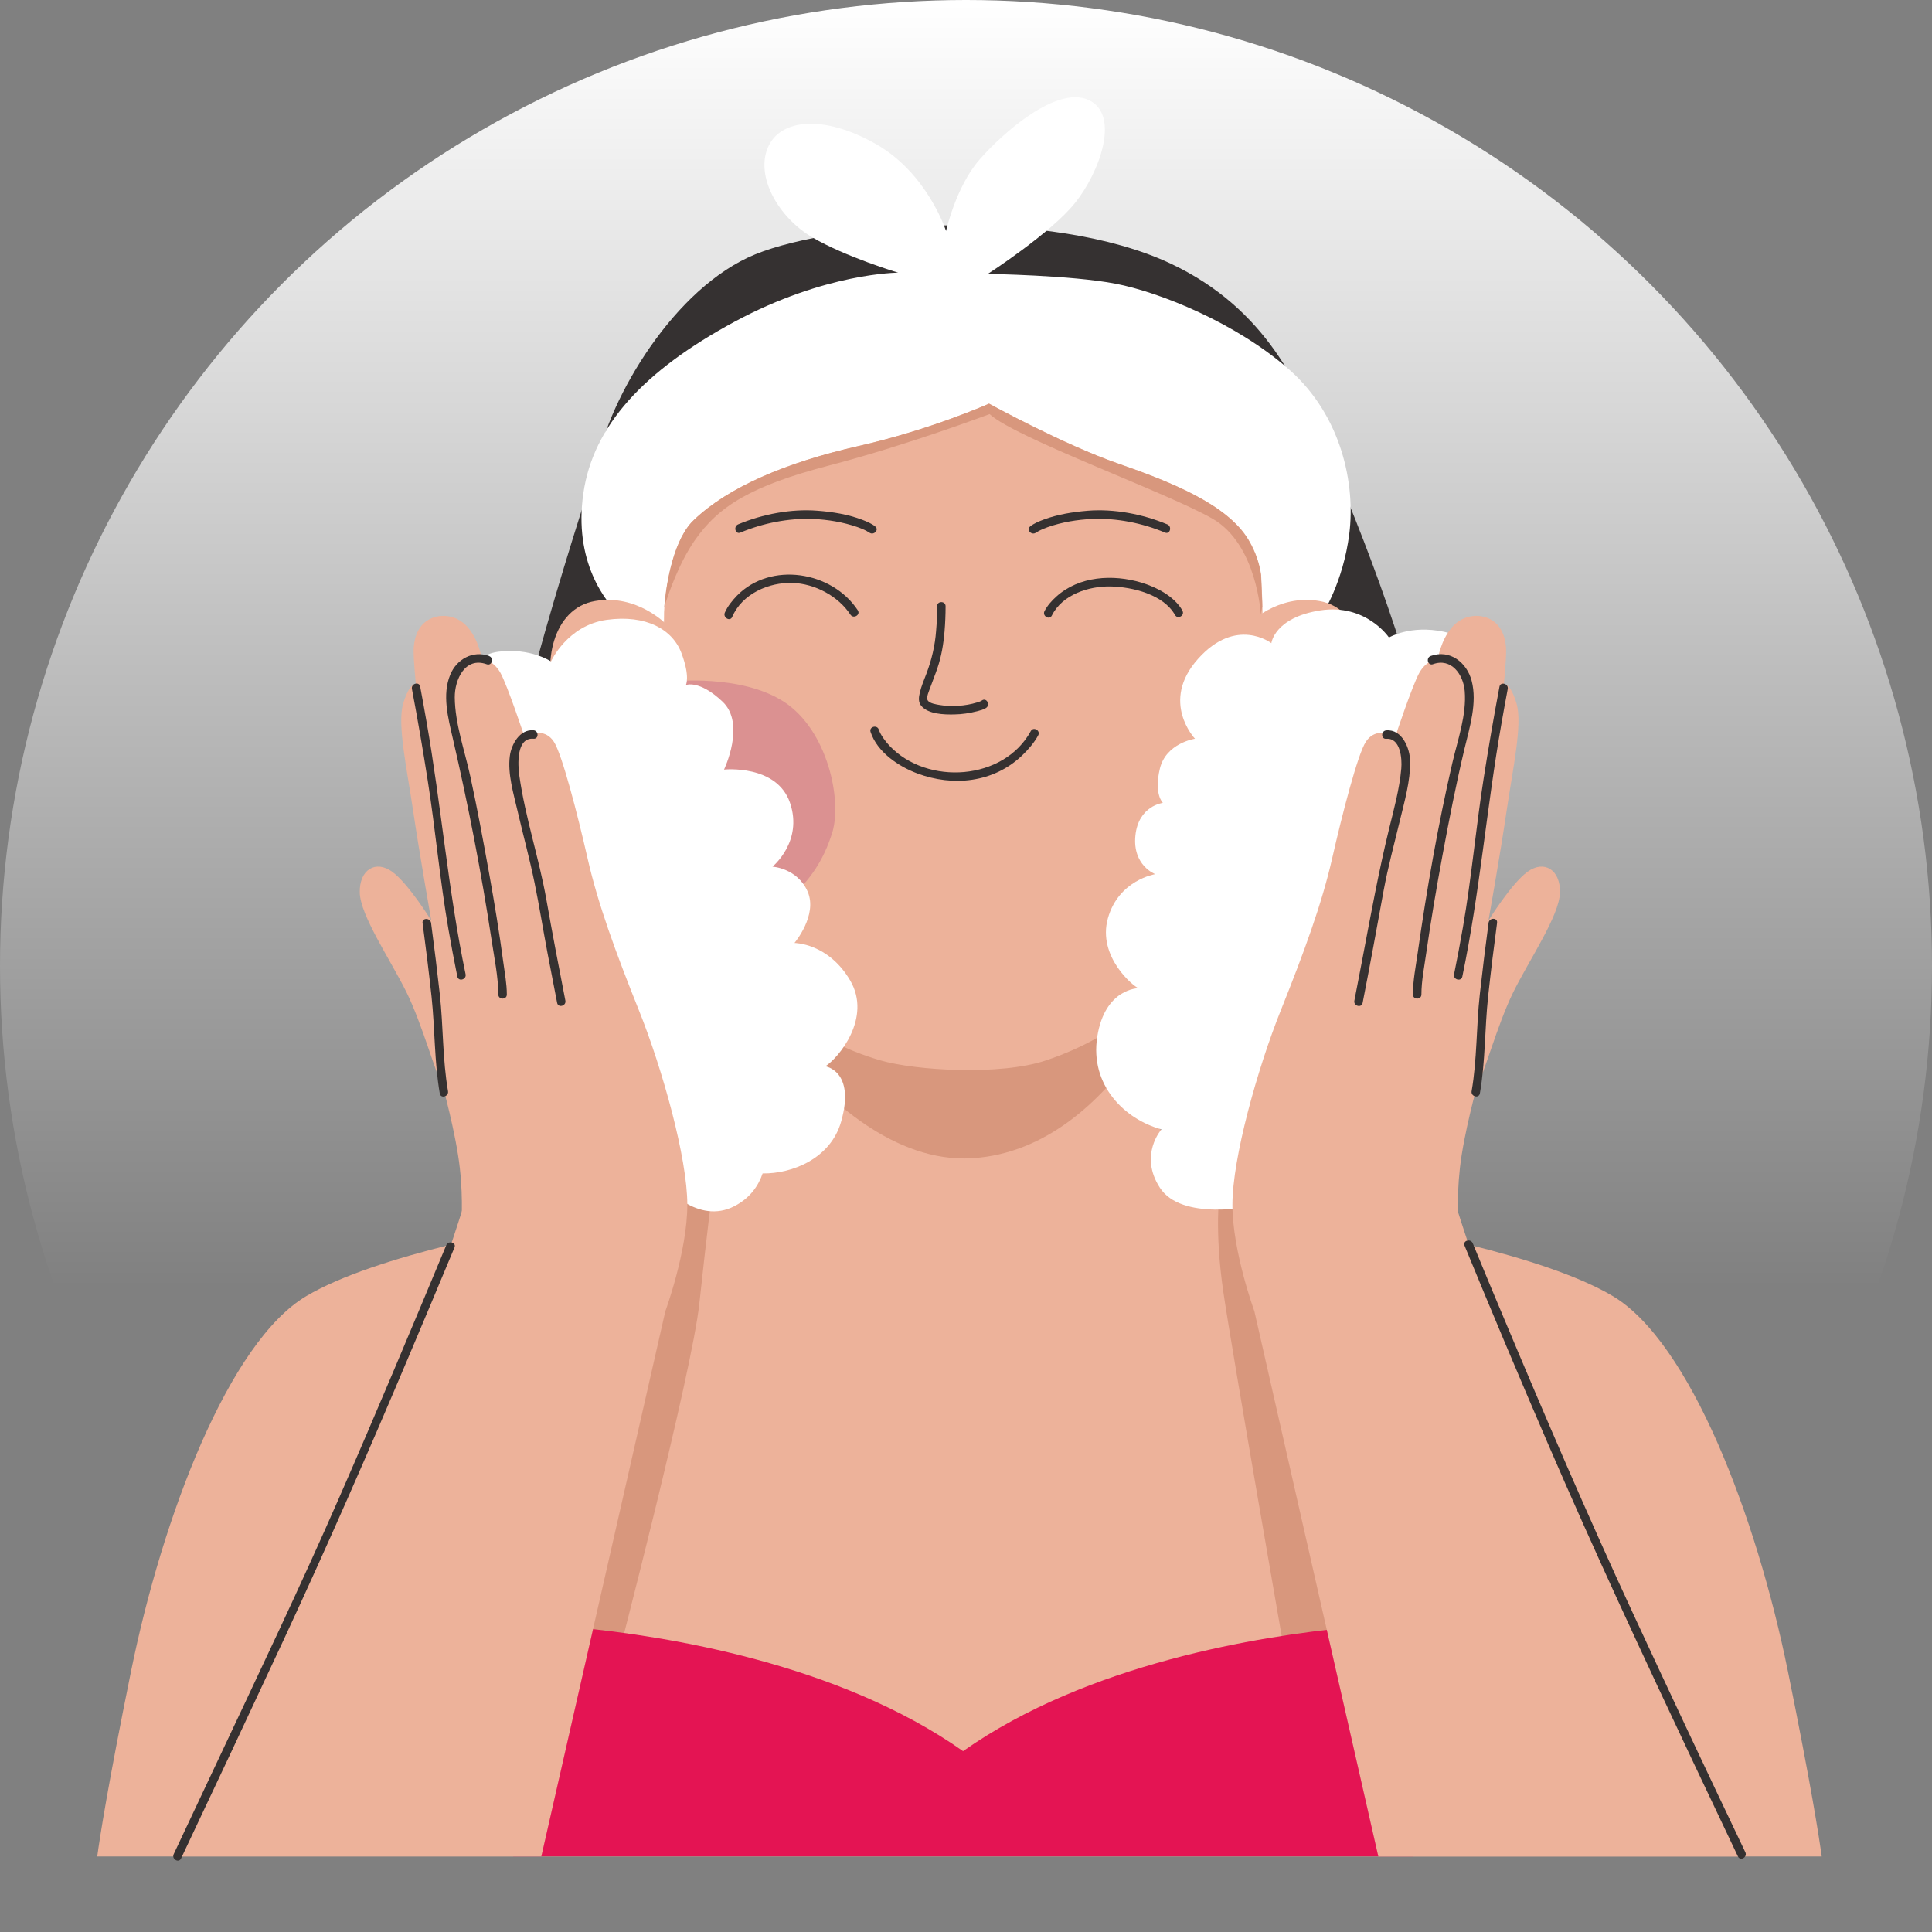 <?xml version="1.0" encoding="UTF-8"?> <svg xmlns="http://www.w3.org/2000/svg" width="180" height="180" viewBox="0 0 180 180" fill="none"><rect x="0" y="0" width="180" height="180" fill="#808080" stroke="none"/><circle cx="90" cy="90" r="90" fill="url(#paint0_linear_1_11712)"></circle><g clip-path="url(#clip0_1_11712)"><path d="M169.731 172.961H9.06C9.3 171.191 10.043 166.369 12.217 155.67C15.142 141.292 21.323 125.029 28.545 120.75C31.767 118.84 36.841 117.236 42.014 115.952C42.344 115.869 42.667 115.787 42.997 115.713C44.41 115.376 45.815 115.063 47.179 114.775C47.352 114.734 47.526 114.701 47.699 114.66C49.484 114.289 51.203 113.96 52.773 113.68C55.029 113.26 56.979 112.939 58.392 112.709C60.21 112.413 62.127 111.631 63.937 110.602C68.283 108.15 72.051 104.265 72.662 102.101C72.919 101.195 73.1 99.632 73.233 97.879C73.555 93.689 73.588 88.406 73.588 88.406L89.396 88.916L105.195 88.406C105.195 88.406 105.228 94.027 105.583 98.274C105.716 99.862 105.889 101.261 106.12 102.101C106.732 104.282 110.533 108.191 114.904 110.643C116.697 111.656 118.59 112.421 120.391 112.709C121.945 112.964 124.143 113.334 126.68 113.804C128.233 114.092 129.919 114.421 131.662 114.783C131.662 114.783 131.728 114.799 131.753 114.799C133.1 115.087 134.48 115.392 135.852 115.721C136.182 115.803 136.505 115.886 136.835 115.96C141.983 117.236 147.032 118.84 150.238 120.741C157.46 125.021 163.641 141.284 166.566 155.661C168.74 166.36 169.483 171.183 169.723 172.953L169.731 172.961Z" fill="#EDB29A"></path><path d="M113.632 110.981C113.632 110.981 113.12 114.577 113.979 120.396C114.838 126.214 119.648 153.777 119.648 153.777L128.927 153.094L116.896 104.998L113.632 110.989V110.981Z" fill="#D8977D"></path><path d="M66.366 110.981C66.366 110.981 65.854 114.915 65.159 121.425C64.474 127.926 57.425 154.978 57.425 154.978L50.55 154.805L61.722 109.442L66.366 110.981Z" fill="#D8977D"></path><path d="M105.583 98.265C102.691 102.298 97.626 107.491 90.544 107.911C83.364 108.331 77.042 102.454 73.241 97.87C73.563 93.681 73.596 88.398 73.596 88.398L89.404 88.908L105.203 88.398C105.203 88.398 105.236 94.019 105.592 98.265H105.583Z" fill="#D8977D"></path><path d="M131.39 156.435L131.638 172.953H47.815L48.063 156.435L47.699 114.66C49.484 114.289 51.203 113.96 52.773 113.68L53.764 151.629C62.011 152.419 78.1 154.954 89.726 163.151C101.353 154.954 117.441 152.419 125.688 151.629L126.671 113.804C128.258 114.1 129.977 114.437 131.753 114.808L131.39 156.443V156.435Z" fill="#E41453"></path><path d="M133.794 72.818C131.935 62.621 127.093 49.881 123.308 41.322C121.085 36.294 118.152 28.829 109.046 24.549C97.849 19.29 77.934 20.615 70.374 23.693C62.813 26.771 56.797 37.042 55.591 43.207C55.591 43.207 45.964 72.135 46.484 79.838C46.922 86.431 51.467 88.225 62.127 89.254C72.787 90.282 112.996 89.426 119.532 87.887C126.068 86.348 135.86 84.118 133.794 72.826V72.818Z" fill="#353131"></path><path d="M123.192 57.247C123.192 57.247 125.143 54.276 125.713 49.717C126.283 45.149 125.027 38.763 120.102 34.425C115.177 30.088 108.071 27.232 103.947 26.434C99.824 25.636 92.032 25.521 92.032 25.521C92.032 25.521 97.874 21.751 100.163 18.904C102.452 16.048 104.402 10.69 101.427 9.316C98.452 7.941 93.403 12.394 91.23 14.904C89.057 17.414 88.14 21.521 88.14 21.521C88.14 21.521 86.421 16.155 81.612 13.422C76.802 10.682 72.671 11.027 71.53 13.768C70.382 16.509 72.563 20.27 75.654 22.097C78.744 23.924 83.677 25.405 83.677 25.405C83.677 25.405 76.918 25.405 68.44 29.973C59.962 34.541 55.26 39.676 54.351 45.947C53.434 52.227 56.301 56.103 58.136 57.7C59.97 59.296 63.408 62.605 63.408 62.605L117.83 61.691L123.217 57.239L123.192 57.247Z" fill="white"></path><path d="M117.499 63.568C117.4 65.304 117.243 67.107 117.012 68.934C116.764 70.868 116.425 72.826 115.979 74.777C115.194 78.192 114.243 81.213 113.111 83.871C112.731 84.76 112.335 85.608 111.905 86.414C108.608 92.694 103.964 96.595 97.461 98.792C93.197 100.232 85.289 99.739 82.025 98.792C75.414 96.866 70.795 92.875 67.531 86.48C65.87 83.221 64.548 79.328 63.507 74.777C62.639 71.008 62.185 67.172 61.986 63.625C61.854 61.272 61.83 59.041 61.871 57.033C61.871 56.943 61.879 56.803 61.896 56.622C62.011 55.099 62.548 50.745 64.432 48.672C64.507 48.597 64.573 48.523 64.656 48.449C67.862 45.38 73.249 43.083 80.009 41.553C86.768 40.022 92.156 37.61 92.156 37.61C92.156 37.61 99.146 41.446 104.187 43.19C109.228 44.943 114.384 47.026 116.334 50.309C117.036 51.494 117.367 52.622 117.499 53.577C117.524 54.037 117.549 54.531 117.565 55.033C117.582 55.371 117.598 55.725 117.607 56.087C117.607 56.21 117.615 56.334 117.615 56.465C117.673 58.605 117.656 61.017 117.516 63.568H117.499Z" fill="#EDB29A"></path><path d="M116.226 58.218C116.226 58.218 118.978 55.305 122.928 55.996C126.877 56.679 127.894 61.864 126.539 65.584C124.473 71.23 118.631 74.316 115.714 73.46C112.789 72.604 116.226 58.226 116.226 58.226V58.218Z" fill="#EDB29A"></path><path d="M123.292 58.473C122.036 58.342 120.689 59.05 119.879 59.955C118.805 61.156 118.21 62.786 117.706 64.292C117.573 64.704 117.441 65.107 117.334 65.526C117.202 66.02 117.97 66.234 118.102 65.74C118.358 64.786 118.681 63.831 119.069 62.918C119.672 61.494 120.474 59.963 122.044 59.436C122.441 59.305 122.878 59.214 123.3 59.264C123.812 59.321 123.804 58.523 123.3 58.473H123.292Z" fill="#353131"></path><path d="M118.325 64.893C118.391 64.844 118.251 64.942 118.309 64.909C118.35 64.885 118.391 64.852 118.425 64.827C118.565 64.728 118.722 64.638 118.871 64.555C119.309 64.325 119.796 64.152 120.292 64.127C120.846 64.094 121.399 64.226 121.862 64.547C121.986 64.629 122.102 64.745 122.209 64.868C122.226 64.885 122.242 64.909 122.259 64.934C122.184 64.844 122.234 64.901 122.242 64.918C122.25 64.934 122.267 64.951 122.275 64.967C122.54 65.403 123.225 65.008 122.961 64.564C122.449 63.708 121.3 63.304 120.35 63.337C119.416 63.37 118.466 63.757 117.747 64.35C117.582 64.49 117.606 64.769 117.747 64.909C117.912 65.074 118.144 65.049 118.309 64.909L118.325 64.893Z" fill="#353131"></path><path d="M62.135 58.218C62.135 58.218 59.384 55.305 55.434 55.996C51.484 56.679 50.468 61.864 51.823 65.584C53.889 71.23 59.731 74.316 62.648 73.46C65.573 72.604 62.135 58.226 62.135 58.226V58.218Z" fill="#EDB29A"></path><path d="M55.07 59.272C56.219 59.148 57.376 59.831 58.07 60.704C58.97 61.831 59.491 63.288 59.929 64.646C60.045 65.008 60.16 65.378 60.26 65.749C60.392 66.243 61.16 66.029 61.028 65.535C60.747 64.465 60.367 63.42 59.929 62.407C59.235 60.811 58.276 59.255 56.533 58.679C56.078 58.531 55.549 58.424 55.07 58.473C54.566 58.531 54.558 59.321 55.07 59.264V59.272Z" fill="#353131"></path><path d="M60.598 64.333C59.879 63.74 58.929 63.354 57.995 63.321C57.045 63.288 55.896 63.699 55.384 64.547C55.12 64.983 55.806 65.386 56.07 64.95C56.078 64.934 56.095 64.917 56.103 64.901C56.12 64.876 56.161 64.827 56.086 64.917C56.103 64.893 56.12 64.876 56.136 64.852C56.252 64.728 56.359 64.621 56.483 64.531C56.946 64.21 57.499 64.078 58.053 64.111C58.549 64.144 59.036 64.308 59.474 64.539C59.631 64.621 59.78 64.712 59.921 64.81C59.962 64.835 60.003 64.868 60.036 64.893C60.094 64.934 59.945 64.819 60.02 64.876C60.185 65.016 60.425 65.041 60.582 64.876C60.722 64.736 60.747 64.457 60.582 64.317L60.598 64.333Z" fill="#353131"></path><path d="M87.313 56.482C87.313 57.247 87.28 58.021 87.214 58.786C87.107 60.169 86.809 61.436 86.322 62.736C86.099 63.329 85.834 63.93 85.694 64.547C85.594 64.967 85.537 65.411 85.834 65.765C86.495 66.547 87.958 66.58 88.892 66.563C89.619 66.555 90.354 66.44 91.057 66.259C91.321 66.185 91.651 66.111 91.883 65.946C92.296 65.65 91.899 64.959 91.478 65.263C91.354 65.354 91.18 65.395 91.04 65.444C90.478 65.617 89.875 65.724 89.288 65.757C88.71 65.798 88.123 65.782 87.553 65.683C87.255 65.633 86.578 65.543 86.421 65.23C86.28 64.95 86.57 64.35 86.66 64.086C86.875 63.477 87.123 62.876 87.33 62.267C87.71 61.156 87.9 60.021 87.999 58.852C88.065 58.062 88.098 57.272 88.098 56.482C88.098 55.971 87.305 55.971 87.305 56.482H87.313Z" fill="#353131"></path><path d="M96.039 68.111C93.519 72.736 86.396 73.205 82.876 69.485C82.479 69.065 82.025 68.448 81.876 67.979C81.719 67.493 80.951 67.707 81.108 68.193C81.727 70.069 83.694 71.394 85.446 72.053C88.801 73.312 92.56 72.917 95.205 70.407C95.783 69.855 96.345 69.213 96.725 68.514C96.973 68.061 96.279 67.666 96.039 68.111Z" fill="#353131"></path><path d="M110.17 56.893C109.409 55.552 107.748 54.704 106.335 54.276C103.691 53.486 100.535 53.659 98.411 55.585C97.99 55.963 97.568 56.432 97.312 56.943C97.089 57.395 97.775 57.798 97.998 57.346C98.973 55.387 101.46 54.589 103.493 54.638C105.517 54.688 108.393 55.379 109.475 57.297C109.723 57.741 110.417 57.338 110.161 56.893H110.17Z" fill="#353131"></path><path d="M79.926 56.868C77.522 53.206 71.795 52.284 68.655 55.502C68.217 55.955 67.787 56.49 67.531 57.074C67.333 57.535 68.019 57.947 68.217 57.477C69.134 55.33 71.621 54.235 73.844 54.309C75.902 54.375 78.092 55.527 79.232 57.264C79.513 57.691 80.199 57.288 79.918 56.86L79.926 56.868Z" fill="#353131"></path><path d="M108.748 48.853C106.476 47.898 103.798 47.388 101.336 47.585C99.956 47.7 98.535 47.923 97.237 48.408C96.799 48.573 96.345 48.754 95.973 49.05C95.576 49.371 96.138 49.931 96.535 49.61C96.386 49.733 96.684 49.519 96.75 49.486C97.023 49.338 97.312 49.223 97.601 49.116C98.923 48.647 100.377 48.408 101.774 48.35C104.038 48.252 106.451 48.737 108.542 49.618C109.013 49.816 109.219 49.05 108.756 48.853H108.748Z" fill="#353131"></path><path d="M68.985 49.618C71.076 48.737 73.481 48.26 75.753 48.35C77.133 48.408 78.562 48.647 79.868 49.099C80.182 49.206 80.488 49.33 80.769 49.486C80.826 49.519 81.132 49.733 80.984 49.61C81.38 49.931 81.942 49.371 81.545 49.05C81.19 48.762 80.752 48.589 80.331 48.425C79.017 47.923 77.579 47.692 76.183 47.585C73.72 47.388 71.051 47.898 68.77 48.853C68.308 49.05 68.506 49.816 68.985 49.618Z" fill="#353131"></path><path d="M117.606 56.474L117.466 57.247C117.466 57.247 117.119 50.737 112.996 48.342C108.872 45.947 94.602 40.812 92.197 38.581C92.197 38.581 84.462 41.495 77.24 43.371C70.026 45.256 66.928 47.141 64.697 50.392C63.267 52.474 62.276 55.255 61.879 56.622C61.995 55.099 62.532 50.745 64.416 48.672C64.49 48.597 64.556 48.523 64.639 48.449C67.845 45.38 73.233 43.083 79.992 41.553C86.751 40.022 92.139 37.61 92.139 37.61C92.139 37.61 99.13 41.446 104.17 43.19C109.211 44.943 114.367 47.026 116.317 50.309C117.02 51.494 117.35 52.622 117.482 53.577C117.507 54.037 117.532 54.531 117.549 55.033C117.565 55.371 117.582 55.725 117.59 56.087C117.59 56.21 117.598 56.334 117.598 56.465L117.606 56.474Z" fill="#D8977D"></path><path d="M77.546 77.534C76.356 81.542 73.522 84.464 69.771 85.83C68.977 86.118 68.225 86.332 67.531 86.48C65.87 83.221 64.548 79.328 63.507 74.777C62.639 71.008 62.185 67.172 61.987 63.625L62.54 63.494C62.54 63.494 69.035 62.761 73.068 65.403C77.092 68.045 78.455 74.472 77.555 77.526L77.546 77.534Z" fill="#DB9191"></path><path d="M76.885 99.352C78.116 98.578 81.256 94.833 79.207 91.344C77.158 87.854 74.018 87.854 74.018 87.854C74.018 87.854 76.199 85.27 75.249 83.073C74.29 80.875 71.969 80.744 71.969 80.744C71.969 80.744 74.836 78.423 73.605 74.802C72.373 71.189 67.457 71.699 67.457 71.699C67.457 71.699 69.506 67.436 67.316 65.37C65.135 63.304 63.904 63.823 63.904 63.823C63.904 63.823 64.317 63.049 63.49 60.852C62.672 58.654 60.21 57.239 56.524 57.749C52.839 58.268 51.335 61.625 51.335 61.625C51.335 61.625 49.426 60.333 46.418 60.72C43.411 61.107 42.593 64.728 42.593 64.728C42.593 64.728 54.475 95.731 55.02 95.986C55.318 96.126 58.681 99.475 62.003 102.718C61.383 105.269 60.797 108.257 61.16 109.162C61.846 110.841 65.118 114.067 68.399 112.388C69.936 111.606 70.688 110.396 71.051 109.326C73.803 109.368 77.389 107.936 78.364 104.504C79.728 99.722 76.86 99.335 76.86 99.335L76.885 99.352Z" fill="white"></path><path d="M137.943 61.255C137.943 61.255 137.662 59.527 134.53 58.86C131.398 58.194 129.407 59.395 129.407 59.395C129.407 59.395 127.275 56.21 123.003 56.869C118.73 57.535 118.449 59.922 118.449 59.922C118.449 59.922 115.177 57.395 111.616 61.387C108.054 65.37 111.335 68.827 111.335 68.827C111.335 68.827 108.633 69.222 108.062 71.617C107.492 74.012 108.343 74.802 108.343 74.802C108.343 74.802 106.063 75.065 105.782 77.855C105.501 80.645 107.633 81.443 107.633 81.443C107.633 81.443 104.22 81.978 103.22 85.558C102.22 89.147 105.641 91.936 106.071 92.068C106.071 92.068 102.939 92.068 102.229 96.587C101.518 101.105 104.79 104.29 108.211 105.22C108.211 105.22 106.079 107.615 108.071 110.668C110.062 113.721 116.466 112.528 117.747 112.133C119.028 111.738 137.959 61.247 137.959 61.247L137.943 61.255Z" fill="white"></path><path d="M116.871 122.173C116.871 122.173 114.822 116.594 114.822 112.24C114.822 107.886 117.144 99.59 119.325 94.142C121.507 88.694 123.151 84.209 124.11 79.995C125.068 75.781 126.498 70.267 127.25 69.115C128.002 67.954 129.249 68.209 130.018 68.572C130.018 68.572 131.555 63.93 132.224 62.703C132.894 61.477 133.968 61.379 133.968 61.379C133.968 61.379 134.224 59.642 135.298 58.416C136.372 57.189 138.017 57.14 139.041 57.807C140.066 58.473 140.322 59.749 140.322 60.663C140.322 61.576 140.116 63.724 140.116 63.724C140.116 63.724 140.727 63.625 141.297 65.559C141.859 67.502 140.942 71.633 140.372 75.509C139.81 79.386 138.678 85.764 138.678 85.764C138.678 85.764 140.777 82.349 142.314 81.221C143.851 80.102 145.388 81.015 145.338 83.163C145.288 85.311 142.471 89.434 140.983 92.447C139.496 95.459 138.166 100.405 137.653 101.014C137.653 101.014 136.372 105.606 136.017 108.816C135.662 112.034 135.918 113.968 135.86 115.803C135.802 117.639 136.116 121.112 136.116 121.112L116.871 122.165V122.173Z" fill="#EDB29A"></path><path d="M129.158 68.835C130.481 68.728 130.638 70.687 130.555 71.6C130.39 73.501 129.869 75.386 129.415 77.23C128.448 81.196 127.721 85.188 126.96 89.196C126.704 90.537 126.448 91.887 126.184 93.229C126.084 93.731 126.853 93.936 126.952 93.443C127.638 89.961 128.274 86.464 128.91 82.974C129.315 80.785 129.902 78.62 130.423 76.456C130.852 74.678 131.406 72.777 131.381 70.934C131.365 69.732 130.646 67.93 129.158 68.045C128.654 68.086 128.646 68.876 129.158 68.835Z" fill="#353131"></path><path d="M133.505 61.881C135.215 61.263 136.331 62.835 136.463 64.374C136.653 66.596 135.81 68.934 135.314 71.073C133.967 76.909 132.926 82.851 132.083 88.784C131.902 90.052 131.637 91.369 131.637 92.653C131.637 93.163 132.43 93.163 132.43 92.653C132.43 91.393 132.695 90.109 132.868 88.867C133.306 85.822 133.819 82.785 134.381 79.756C135 76.415 135.653 73.09 136.438 69.781C136.917 67.781 137.653 65.485 137.108 63.42C136.661 61.724 135.083 60.473 133.298 61.115C132.819 61.288 133.025 62.053 133.513 61.881H133.505Z" fill="#353131"></path><path d="M139.702 63.979C139.165 66.811 138.678 69.658 138.231 72.506C137.504 77.123 137.099 81.781 136.298 86.39C136.042 87.855 135.769 89.32 135.471 90.776C135.364 91.27 136.133 91.484 136.24 90.99C137.868 83.196 138.504 75.263 139.884 67.428C140.074 66.35 140.264 65.272 140.471 64.193C140.562 63.691 139.801 63.477 139.702 63.979Z" fill="#353131"></path><path d="M138.686 85.986C138.388 88.208 138.116 90.43 137.868 92.661C137.537 95.648 137.62 98.702 137.108 101.656C137.017 102.158 137.785 102.372 137.876 101.87C138.397 98.899 138.322 95.838 138.645 92.834C138.892 90.546 139.173 88.258 139.479 85.978C139.545 85.476 138.752 85.476 138.686 85.978V85.986Z" fill="#353131"></path><path d="M162.178 172.961H128.415C126.481 164.484 117.656 125.663 116.871 122.182L131.654 114.791L135.777 112.726C135.777 112.726 135.785 112.758 135.81 112.824C135.918 113.17 136.298 114.355 136.835 115.968C137.513 118.001 138.455 120.7 139.454 123.26C141.248 127.86 159.328 166.813 162.178 172.953V172.961Z" fill="#EDB29A"></path><path d="M61.986 122.174C61.986 122.174 64.036 116.594 64.036 112.24C64.036 107.886 61.714 99.59 59.532 94.142C57.351 88.702 55.706 84.209 54.748 79.995C53.789 75.781 52.36 70.267 51.608 69.115C50.856 67.954 49.608 68.21 48.84 68.572C48.84 68.572 47.303 63.93 46.633 62.704C45.964 61.477 44.89 61.379 44.89 61.379C44.89 61.379 44.634 59.642 43.559 58.416C42.485 57.19 40.841 57.14 39.816 57.807C38.791 58.473 38.535 59.749 38.535 60.663C38.535 61.576 38.742 63.724 38.742 63.724C38.742 63.724 38.13 63.625 37.56 65.559C36.998 67.502 37.916 71.633 38.486 75.51C39.056 79.386 40.18 85.764 40.18 85.764C40.18 85.764 38.081 82.349 36.544 81.221C35.007 80.102 33.47 81.015 33.52 83.163C33.569 85.311 36.387 89.435 37.874 92.447C39.362 95.459 40.692 100.405 41.204 101.014C41.204 101.014 42.485 105.607 42.84 108.816C43.196 112.026 42.94 113.968 42.998 115.804C43.047 117.639 42.741 121.112 42.741 121.112L61.986 122.165V122.174Z" fill="#EDB29A"></path><path d="M49.691 68.037C48.41 67.938 47.642 69.362 47.501 70.432C47.278 72.102 47.856 73.979 48.228 75.592C48.741 77.806 49.344 80.003 49.798 82.225C50.245 84.398 50.592 86.587 51.005 88.768C51.302 90.323 51.6 91.879 51.906 93.434C52.005 93.936 52.773 93.722 52.674 93.221C52.062 90.093 51.459 86.957 50.906 83.822C50.22 79.945 48.939 76.176 48.385 72.275C48.245 71.287 48.08 68.695 49.699 68.827C50.212 68.868 50.203 68.07 49.699 68.037H49.691Z" fill="#353131"></path><path d="M45.567 61.115C44.047 60.572 42.551 61.42 41.956 62.843C41.171 64.712 41.749 66.884 42.179 68.761C43.625 74.999 44.848 81.287 45.807 87.624C46.055 89.27 46.418 90.982 46.427 92.653C46.427 93.163 47.228 93.163 47.22 92.653C47.22 91.673 47.03 90.669 46.898 89.698C46.526 86.916 46.071 84.151 45.575 81.394C45.03 78.365 44.468 75.328 43.815 72.316C43.295 69.93 42.394 67.444 42.369 64.983C42.353 63.313 43.336 61.156 45.352 61.889C45.832 62.062 46.047 61.296 45.567 61.123V61.115Z" fill="#353131"></path><path d="M38.378 64.185C38.915 67.016 39.403 69.864 39.849 72.711C40.576 77.328 40.981 81.987 41.783 86.595C42.039 88.06 42.312 89.525 42.609 90.982C42.717 91.484 43.477 91.27 43.378 90.768C41.75 82.982 41.113 75.04 39.733 67.206C39.543 66.127 39.353 65.049 39.147 63.971C39.056 63.469 38.287 63.683 38.378 64.185Z" fill="#353131"></path><path d="M39.37 85.986C39.676 88.266 39.957 90.554 40.205 92.842C40.527 95.846 40.461 98.899 40.973 101.878C41.064 102.38 41.824 102.166 41.741 101.664C41.229 98.71 41.303 95.648 40.981 92.669C40.733 90.439 40.461 88.216 40.163 85.994C40.097 85.492 39.304 85.492 39.37 85.994V85.986Z" fill="#353131"></path><path d="M61.986 122.174C61.193 125.655 52.368 164.484 50.434 172.953H16.671C19.521 166.813 37.602 127.86 39.403 123.26C40.403 120.692 41.345 117.984 42.022 115.952C42.559 114.355 42.931 113.17 43.039 112.824C43.055 112.75 43.072 112.717 43.072 112.717L47.187 114.775L61.995 122.174H61.986Z" fill="#EDB29A"></path><path d="M41.576 116.018C38.32 123.836 35.048 131.654 31.652 139.415C27.95 147.892 23.951 156.237 20.017 164.607C18.745 167.323 17.464 170.039 16.183 172.747C15.968 173.208 16.654 173.611 16.869 173.15C20.083 166.352 23.281 159.546 26.454 152.723C30.47 144.09 34.28 135.383 37.981 126.618C39.444 123.161 40.898 119.696 42.344 116.223C42.543 115.754 41.774 115.548 41.576 116.009V116.018Z" fill="#353131"></path><path d="M136.447 116.05C138.976 122.206 141.562 128.346 144.198 134.461C148.52 144.485 153.131 154.377 157.791 164.253C159.163 167.159 160.543 170.072 161.923 172.969C162.146 173.43 162.832 173.027 162.608 172.566C159.064 165.142 155.56 157.702 152.106 150.238C147.916 141.193 143.983 132.041 140.132 122.857C139.149 120.519 138.174 118.182 137.215 115.836C137.025 115.367 136.257 115.573 136.447 116.05Z" fill="#353131"></path></g><defs><linearGradient id="paint0_linear_1_11712" x1="90" y1="0" x2="90" y2="120.201" gradientUnits="userSpaceOnUse"><stop stop-color="white"></stop><stop offset="1" stop-color="white" stop-opacity="0"></stop></linearGradient><clipPath id="clip0_1_11712"><rect width="160.671" height="164.295" fill="white" transform="translate(9.06 9.061)"></rect></clipPath></defs></svg> 